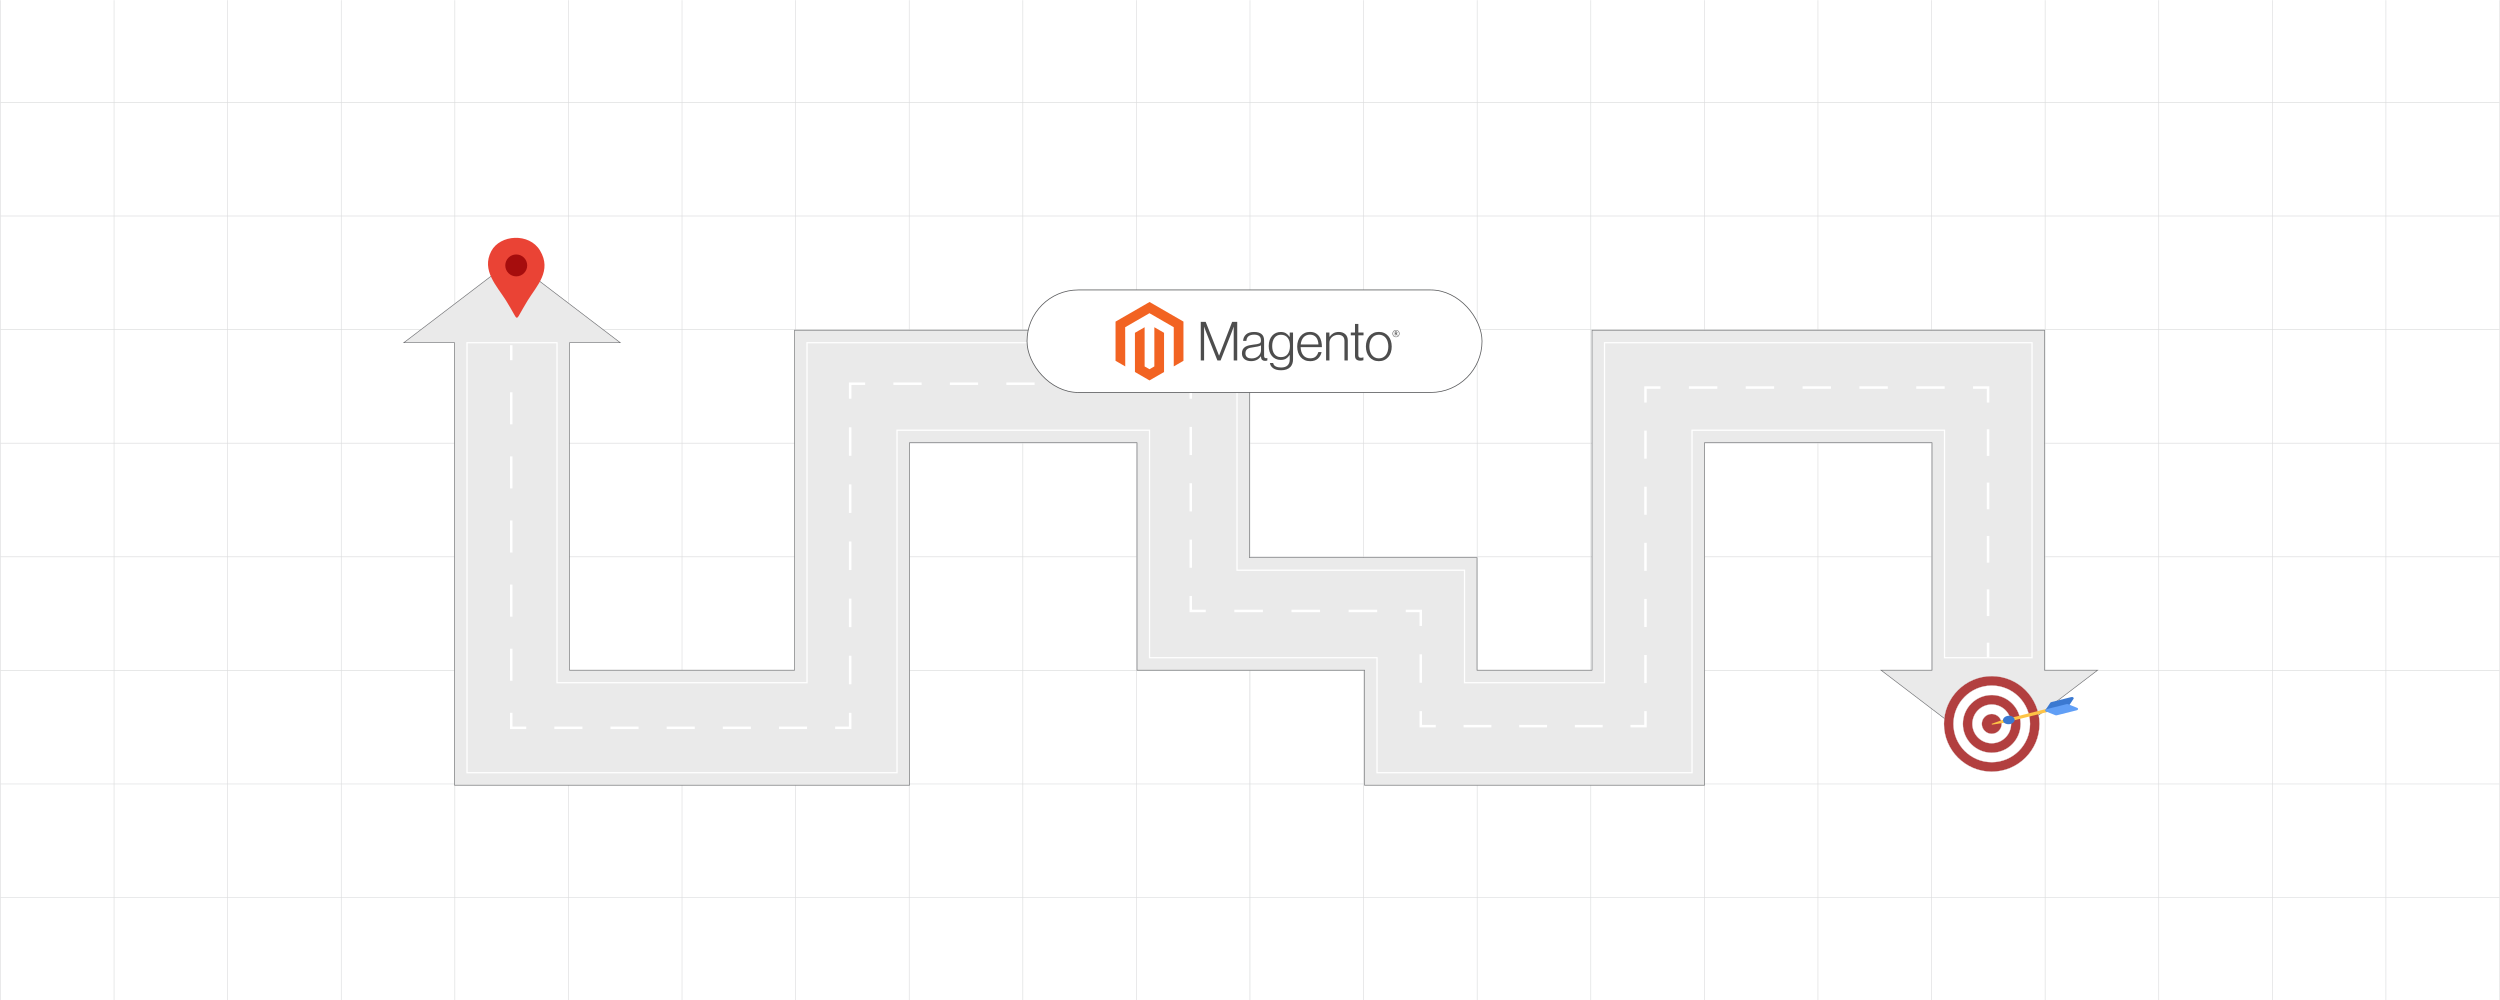 <?xml version="1.0" encoding="UTF-8"?><svg id="Layer_1" xmlns="http://www.w3.org/2000/svg" xmlns:xlink="http://www.w3.org/1999/xlink" viewBox="0 0 1000 400"><defs><clipPath id="clippath"><rect x="-.192" y=".084" width="1000" height="400" fill="none" stroke-width="0"/></clipPath><filter id="drop-shadow-1" filterUnits="userSpaceOnUse"><feOffset dx="1.425" dy="1.425"/><feGaussianBlur result="blur" stdDeviation="2.137"/><feFlood flood-color="#333" flood-opacity=".08"/><feComposite in2="blur" operator="in"/><feComposite in="SourceGraphic"/></filter><filter id="drop-shadow-2" filterUnits="userSpaceOnUse"><feOffset dx="1.425" dy="1.425"/><feGaussianBlur result="blur-2" stdDeviation="2.137"/><feFlood flood-color="#333" flood-opacity=".08"/><feComposite in2="blur-2" operator="in"/><feComposite in="SourceGraphic"/></filter><filter id="drop-shadow-3" filterUnits="userSpaceOnUse"><feOffset dx="2" dy="2"/><feGaussianBlur result="blur-3" stdDeviation="3"/><feFlood flood-color="#333" flood-opacity=".07"/><feComposite in2="blur-3" operator="in"/><feComposite in="SourceGraphic"/></filter><filter id="drop-shadow-4" filterUnits="userSpaceOnUse"><feOffset dx="2" dy="2"/><feGaussianBlur result="blur-4" stdDeviation="3"/><feFlood flood-color="#333" flood-opacity=".07"/><feComposite in2="blur-4" operator="in"/><feComposite in="SourceGraphic"/></filter></defs><g clip-path="url(#clippath)"><rect width="1000" height="400" fill="#fff" stroke-width="0"/><rect x=".192" y="-95.343" width="999.617" height="590.689" fill="none" stroke="#dbdcdd" stroke-miterlimit="10" stroke-width=".25"/><polyline points="999.808 359.025 954.368 359.025 908.945 359.025 863.505 359.025 818.064 359.025 772.624 359.025 727.184 359.025 681.744 359.025 636.321 359.025 590.88 359.025 545.44 359.025 500 359.025 454.56 359.025 409.136 359.025 363.696 359.025 318.256 359.025 272.816 359.025 227.376 359.025 181.935 359.025 136.512 359.025 91.072 359.025 45.632 359.025 .192 359.025" fill="none" stroke="#dbdcdd" stroke-miterlimit="10" stroke-width=".25"/><polyline points="999.808 313.585 954.368 313.585 908.945 313.585 863.505 313.585 818.064 313.585 772.624 313.585 727.184 313.585 681.744 313.585 636.321 313.585 590.88 313.585 545.44 313.585 500 313.585 454.56 313.585 409.136 313.585 363.696 313.585 318.256 313.585 272.816 313.585 227.376 313.585 181.935 313.585 136.512 313.585 91.072 313.585 45.632 313.585 .192 313.585" fill="none" stroke="#dbdcdd" stroke-miterlimit="10" stroke-width=".25"/><polyline points="999.808 268.162 954.368 268.162 908.945 268.162 863.505 268.162 818.064 268.162 772.624 268.162 727.184 268.162 681.744 268.162 636.321 268.162 590.88 268.162 545.44 268.162 500 268.162 454.56 268.162 409.136 268.162 363.696 268.162 318.256 268.162 272.816 268.162 227.376 268.162 181.935 268.162 136.512 268.162 91.072 268.162 45.632 268.162 .192 268.162" fill="none" stroke="#dbdcdd" stroke-miterlimit="10" stroke-width=".25"/><polyline points="999.808 222.722 954.368 222.722 908.945 222.722 863.505 222.722 818.064 222.722 772.624 222.722 727.184 222.722 681.744 222.722 636.321 222.722 590.88 222.722 545.44 222.722 500 222.722 454.56 222.722 409.136 222.722 363.696 222.722 318.256 222.722 272.816 222.722 227.376 222.722 181.935 222.722 136.512 222.722 91.072 222.722 45.632 222.722 .192 222.722" fill="none" stroke="#dbdcdd" stroke-miterlimit="10" stroke-width=".25"/><polyline points="999.808 177.281 954.368 177.281 908.945 177.281 863.505 177.281 818.064 177.281 772.624 177.281 727.184 177.281 681.744 177.281 636.321 177.281 590.88 177.281 545.44 177.281 500 177.281 454.56 177.281 409.136 177.281 363.696 177.281 318.256 177.281 272.816 177.281 227.376 177.281 181.935 177.281 136.512 177.281 91.072 177.281 45.632 177.281 .192 177.281" fill="none" stroke="#dbdcdd" stroke-miterlimit="10" stroke-width=".25"/><polyline points="999.808 131.841 954.368 131.841 908.945 131.841 863.505 131.841 818.064 131.841 772.624 131.841 727.184 131.841 681.744 131.841 636.321 131.841 590.88 131.841 545.44 131.841 500 131.841 454.56 131.841 409.136 131.841 363.696 131.841 318.256 131.841 272.816 131.841 227.376 131.841 181.935 131.841 136.512 131.841 91.072 131.841 45.632 131.841 .192 131.841" fill="none" stroke="#dbdcdd" stroke-miterlimit="10" stroke-width=".25"/><polyline points="999.808 86.401 954.368 86.401 908.945 86.401 863.505 86.401 818.064 86.401 772.624 86.401 727.184 86.401 681.744 86.401 636.321 86.401 590.88 86.401 545.44 86.401 500 86.401 454.56 86.401 409.136 86.401 363.696 86.401 318.256 86.401 272.816 86.401 227.376 86.401 181.935 86.401 136.512 86.401 91.072 86.401 45.632 86.401 .192 86.401" fill="none" stroke="#dbdcdd" stroke-miterlimit="10" stroke-width=".25"/><polyline points="999.808 40.961 954.368 40.961 908.945 40.961 863.505 40.961 818.064 40.961 772.624 40.961 727.184 40.961 681.744 40.961 636.321 40.961 590.88 40.961 545.44 40.961 500 40.961 454.56 40.961 409.136 40.961 363.696 40.961 318.256 40.961 272.816 40.961 227.376 40.961 181.935 40.961 136.512 40.961 91.072 40.961 45.632 40.961 .192 40.961" fill="none" stroke="#dbdcdd" stroke-miterlimit="10" stroke-width=".25"/><polyline points="999.808 495.346 999.808 449.906 999.808 404.466 999.808 359.025 999.808 313.602 999.808 313.585 999.808 268.162 999.808 222.722 999.808 177.281 999.808 131.841 999.808 86.401 999.808 40.978 999.808 40.961 999.808 -4.463 999.808 -49.903 999.808 -95.343" fill="none" stroke="#dbdcdd" stroke-miterlimit="10" stroke-width=".25"/><polyline points="954.362 -95.346 954.362 -49.906 954.362 -4.465 954.362 40.975 954.362 86.398 954.362 131.838 954.362 177.278 954.362 222.719 954.362 268.159 954.362 313.599 954.362 359.022 954.362 404.463 954.362 449.903 954.362 495.343" fill="none" stroke="#dbdcdd" stroke-miterlimit="10" stroke-width=".25"/><polyline points="908.938 -95.346 908.938 -49.906 908.938 -4.465 908.938 40.975 908.938 86.398 908.938 131.838 908.938 177.278 908.938 222.719 908.938 268.159 908.938 313.599 908.938 359.022 908.938 404.463 908.938 449.903 908.938 495.343" fill="none" stroke="#dbdcdd" stroke-miterlimit="10" stroke-width=".25"/><polyline points="863.498 -95.346 863.498 -49.906 863.498 -4.465 863.498 40.975 863.498 86.398 863.498 131.838 863.498 177.278 863.498 222.719 863.498 268.159 863.498 313.599 863.498 359.022 863.498 404.463 863.498 449.903 863.498 495.343" fill="none" stroke="#dbdcdd" stroke-miterlimit="10" stroke-width=".25"/><polyline points="818.058 -95.346 818.058 -49.906 818.058 -4.465 818.058 40.975 818.058 86.398 818.058 131.838 818.058 177.278 818.058 222.719 818.058 268.159 818.058 313.599 818.058 359.022 818.058 404.463 818.058 449.903 818.058 495.343" fill="none" stroke="#dbdcdd" stroke-miterlimit="10" stroke-width=".25"/><polyline points="772.618 -95.346 772.618 -49.906 772.618 -4.465 772.618 40.975 772.618 86.398 772.618 131.838 772.618 177.278 772.618 222.719 772.618 268.159 772.618 313.599 772.618 359.022 772.618 404.463 772.618 449.903 772.618 495.343" fill="none" stroke="#dbdcdd" stroke-miterlimit="10" stroke-width=".25"/><polyline points="727.178 -95.346 727.178 -49.906 727.178 -4.465 727.178 40.975 727.178 86.398 727.178 131.838 727.178 177.278 727.178 222.719 727.178 268.159 727.178 313.599 727.178 359.022 727.178 404.463 727.178 449.903 727.178 495.343" fill="none" stroke="#dbdcdd" stroke-miterlimit="10" stroke-width=".25"/><polyline points="681.737 -95.346 681.737 -49.906 681.737 -4.465 681.737 40.975 681.737 86.398 681.737 131.838 681.737 177.278 681.737 222.719 681.737 268.159 681.737 313.599 681.737 359.022 681.737 404.463 681.737 449.903 681.737 495.343" fill="none" stroke="#dbdcdd" stroke-miterlimit="10" stroke-width=".25"/><polyline points="636.314 -95.346 636.314 -49.906 636.314 -4.465 636.314 40.975 636.314 86.398 636.314 131.838 636.314 177.278 636.314 222.719 636.314 268.159 636.314 313.599 636.314 359.022 636.314 404.463 636.314 449.903 636.314 495.343" fill="none" stroke="#dbdcdd" stroke-miterlimit="10" stroke-width=".25"/><polyline points="590.874 -95.346 590.874 -49.906 590.874 -4.465 590.874 40.975 590.874 86.398 590.874 131.838 590.874 177.278 590.874 222.719 590.874 268.159 590.874 313.599 590.874 359.022 590.874 404.463 590.874 449.903 590.874 495.343" fill="none" stroke="#dbdcdd" stroke-miterlimit="10" stroke-width=".25"/><polyline points="545.434 -95.346 545.434 -49.906 545.434 -4.465 545.434 40.975 545.434 86.398 545.434 131.838 545.434 177.278 545.434 222.719 545.434 268.159 545.434 313.599 545.434 359.022 545.434 404.463 545.434 449.903 545.434 495.343" fill="none" stroke="#dbdcdd" stroke-miterlimit="10" stroke-width=".25"/><polyline points="499.857 138.009 499.993 495.343 499.993 449.903 499.993 404.463 499.993 359.022 499.993 313.599 499.993 268.159 499.993 222.719 499.993 177.278 499.993 131.838 499.993 86.398 499.993 40.975 499.993 -4.465 499.993 -49.906 499.993 -95.346" fill="none" stroke="#dbdcdd" stroke-miterlimit="10" stroke-width=".25"/><polyline points="454.553 -95.346 454.553 -49.906 454.553 -4.465 454.553 40.975 454.553 86.398 454.553 131.838 454.553 177.278 454.553 222.719 454.553 268.159 454.553 313.599 454.553 359.022 454.553 404.463 454.553 449.903 454.553 495.343" fill="none" stroke="#dbdcdd" stroke-miterlimit="10" stroke-width=".25"/><polyline points="409.13 -95.346 409.13 -49.906 409.13 -4.465 409.13 40.975 409.13 86.398 409.13 131.838 409.13 177.278 409.13 222.719 409.13 268.159 409.13 313.599 409.13 359.022 409.13 404.463 409.13 449.903 409.13 495.343" fill="none" stroke="#dbdcdd" stroke-miterlimit="10" stroke-width=".25"/><polyline points="363.69 -95.346 363.69 -49.906 363.69 -4.465 363.69 40.975 363.69 86.398 363.69 131.838 363.69 177.278 363.69 222.719 363.69 268.159 363.69 313.599 363.69 359.022 363.69 404.463 363.69 449.903 363.69 495.343" fill="none" stroke="#dbdcdd" stroke-miterlimit="10" stroke-width=".25"/><polyline points="318.249 -95.346 318.249 -49.906 318.249 -4.465 318.249 40.975 318.249 86.398 318.249 131.838 318.249 177.278 318.249 222.719 318.249 268.159 318.249 313.599 318.249 359.022 318.249 404.463 318.249 449.903 318.249 495.343" fill="none" stroke="#dbdcdd" stroke-miterlimit="10" stroke-width=".25"/><polyline points="272.809 -95.346 272.809 -49.906 272.809 -4.465 272.809 40.975 272.809 86.398 272.809 131.838 272.809 177.278 272.809 222.719 272.809 268.159 272.809 313.599 272.809 359.022 272.809 404.463 272.809 449.903 272.809 495.343" fill="none" stroke="#dbdcdd" stroke-miterlimit="10" stroke-width=".25"/><polyline points="227.369 -95.346 227.369 -49.906 227.369 -4.465 227.369 40.975 227.369 86.398 227.369 131.838 227.369 177.278 227.369 222.719 227.369 268.159 227.369 313.599 227.369 359.022 227.369 404.463 227.369 449.903 227.369 495.343" fill="none" stroke="#dbdcdd" stroke-miterlimit="10" stroke-width=".25"/><polyline points="181.929 -95.346 181.929 -49.906 181.929 -4.465 181.929 40.975 181.929 86.398 181.929 131.838 181.929 177.278 181.929 222.719 181.929 268.159 181.929 313.599 181.929 359.022 181.929 404.463 181.929 449.903 181.929 495.343" fill="none" stroke="#dbdcdd" stroke-miterlimit="10" stroke-width=".25"/><polyline points="136.505 -95.346 136.505 -49.906 136.505 -4.465 136.505 40.975 136.505 86.398 136.505 131.838 136.505 177.278 136.505 222.719 136.505 268.159 136.505 313.599 136.505 359.022 136.505 404.463 136.505 449.903 136.505 495.343" fill="none" stroke="#dbdcdd" stroke-miterlimit="10" stroke-width=".25"/><polyline points="91.065 -95.346 91.065 -49.906 91.065 -4.465 91.065 40.975 91.065 86.398 91.065 131.838 91.065 177.278 91.065 222.719 91.065 268.159 91.065 313.599 91.065 359.022 91.065 404.463 91.065 449.903 91.065 495.343" fill="none" stroke="#dbdcdd" stroke-miterlimit="10" stroke-width=".25"/><polyline points="45.625 -95.346 45.625 -49.906 45.625 -4.465 45.625 40.975 45.625 86.398 45.625 131.838 45.625 177.278 45.625 222.719 45.625 268.159 45.625 313.599 45.625 359.022 45.625 404.463 45.625 449.903 45.625 495.343" fill="none" stroke="#dbdcdd" stroke-miterlimit="10" stroke-width=".25"/><polygon points="817.808 268.084 817.808 177.084 817.808 132.084 772.808 132.084 681.808 132.084 636.808 132.084 636.808 177.084 636.808 268.084 590.808 268.084 590.808 223.084 545.808 223.084 499.808 223.084 499.808 177.084 499.808 132.084 454.808 132.084 363.808 132.084 317.808 132.084 317.808 177.084 317.808 268.084 227.809 268.084 227.809 137.084 248.11 137.084 204.809 104.084 161.507 137.084 181.809 137.084 181.809 268.084 181.809 314.084 227.809 314.084 317.808 314.084 363.808 314.084 363.808 268.084 363.808 177.084 454.808 177.084 454.808 223.084 454.808 268.084 545.808 268.084 545.808 314.084 590.808 314.084 636.808 314.084 681.808 314.084 681.808 268.084 681.808 177.084 772.808 177.084 772.808 268.084 752.422 268.084 795.723 301.084 839.025 268.084 817.808 268.084" fill="#eaeaea" stroke="#6d6e71" stroke-miterlimit="10" stroke-width=".25"/><polygon points="550.808 309.084 550.808 263.084 459.808 263.084 459.808 172.084 358.808 172.084 358.808 309.084 186.809 309.084 186.809 137.084 222.809 137.084 222.809 273.084 322.808 273.084 322.808 137.084 494.808 137.084 494.808 228.084 585.808 228.084 585.808 273.084 641.808 273.084 641.808 137.084 812.808 137.084 812.808 263.084 777.808 263.084 777.808 172.084 676.808 172.084 676.808 309.084 550.808 309.084" fill="none" stroke="#fff" stroke-miterlimit="10" stroke-width=".5"/><line x1="204.496" y1="138.084" x2="204.496" y2="144.084" fill="none" stroke="#fff" stroke-miterlimit="10"/><line x1="204.496" y1="156.906" x2="204.496" y2="278.717" fill="none" stroke="#fff" stroke-dasharray="0 0 12.822 12.822" stroke-miterlimit="10"/><polyline points="204.496 285.128 204.496 291.128 210.496 291.128" fill="none" stroke="#fff" stroke-miterlimit="10"/><line x1="221.73" y1="291.128" x2="328.447" y2="291.128" fill="none" stroke="#fff" stroke-dasharray="0 0 11.233 11.233" stroke-miterlimit="10"/><polyline points="334.064 291.128 340.064 291.128 340.064 285.128" fill="none" stroke="#fff" stroke-miterlimit="10"/><line x1="340.064" y1="273.706" x2="340.064" y2="165.199" fill="none" stroke="#fff" stroke-dasharray="0 0 11.422 11.422" stroke-miterlimit="10"/><polyline points="340.064 159.488 340.064 153.488 346.064 153.488" fill="none" stroke="#fff" stroke-miterlimit="10"/><line x1="357.359" y1="153.488" x2="464.661" y2="153.488" fill="none" stroke="#fff" stroke-dasharray="0 0 11.295 11.295" stroke-miterlimit="10"/><polyline points="470.308 153.488 476.308 153.488 476.308 159.488" fill="none" stroke="#fff" stroke-miterlimit="10"/><line x1="476.308" y1="170.758" x2="476.308" y2="232.746" fill="none" stroke="#fff" stroke-dasharray="0 0 11.271 11.271" stroke-miterlimit="10"/><polyline points="476.308 238.381 476.308 244.381 482.308 244.381" fill="none" stroke="#fff" stroke-miterlimit="10"/><line x1="493.737" y1="244.381" x2="556.594" y2="244.381" fill="none" stroke="#fff" stroke-dasharray="0 0 11.429 11.429" stroke-miterlimit="10"/><polyline points="562.308 244.381 568.308 244.381 568.308 250.381" fill="none" stroke="#fff" stroke-miterlimit="10"/><line x1="568.308" y1="261.739" x2="568.308" y2="278.775" fill="none" stroke="#fff" stroke-dasharray="0 0 11.357 11.357" stroke-miterlimit="10"/><polyline points="568.308 284.454 568.308 290.454 574.308 290.454" fill="none" stroke="#fff" stroke-miterlimit="10"/><line x1="585.435" y1="290.454" x2="646.628" y2="290.454" fill="none" stroke="#fff" stroke-dasharray="0 0 11.126 11.126" stroke-miterlimit="10"/><polyline points="652.192 290.454 658.192 290.454 658.192 284.454" fill="none" stroke="#fff" stroke-miterlimit="10"/><line x1="658.192" y1="273.233" x2="658.192" y2="166.63" fill="none" stroke="#fff" stroke-dasharray="0 0 11.221 11.221" stroke-miterlimit="10"/><polyline points="658.192 161.02 658.192 155.02 664.192 155.02" fill="none" stroke="#fff" stroke-miterlimit="10"/><line x1="675.558" y1="155.02" x2="783.54" y2="155.02" fill="none" stroke="#fff" stroke-dasharray="0 0 11.367 11.367" stroke-miterlimit="10"/><polyline points="789.224 155.02 795.224 155.02 795.224 161.02" fill="none" stroke="#fff" stroke-miterlimit="10"/><line x1="795.224" y1="171.694" x2="795.224" y2="251.747" fill="none" stroke="#fff" stroke-dasharray="0 0 10.674 10.674" stroke-miterlimit="10"/><line x1="795.224" y1="257.084" x2="795.224" y2="263.084" fill="none" stroke="#fff" stroke-miterlimit="10"/><g filter="url(#drop-shadow-1)"><path d="M795.268,307.24c-10.538,0-19.112-8.574-19.112-19.112s8.574-19.112,19.112-19.112,19.112,8.574,19.112,19.112-8.574,19.112-19.112,19.112Z" fill="#b23f3f" stroke="#e4e4e4" stroke-miterlimit="10" stroke-width=".118"/><path d="M795.268,303.454c-8.451,0-15.326-6.875-15.326-15.326s6.875-15.326,15.326-15.326,15.326,6.875,15.326,15.326-6.875,15.326-15.326,15.326Z" fill="#fff" stroke="#e4e4e4" stroke-miterlimit="10" stroke-width=".118"/><path d="M795.268,299.668c-6.363,0-11.54-5.177-11.54-11.54s5.177-11.54,11.54-11.54,11.54,5.177,11.54,11.54-5.177,11.54-11.54,11.54Z" fill="#b23f3f" stroke="#e4e4e4" stroke-miterlimit="10" stroke-width=".118"/><path d="M795.268,295.881c-4.276,0-7.754-3.478-7.754-7.754s3.478-7.754,7.754-7.754,7.754,3.478,7.754,7.754-3.479,7.754-7.754,7.754Z" fill="#fff" stroke="#e4e4e4" stroke-miterlimit="10" stroke-width=".118"/><circle cx="795.268" cy="288.128" r="3.968" fill="#b23f3f" stroke="#e4e4e4" stroke-miterlimit="10" stroke-width=".118"/></g><g filter="url(#drop-shadow-2)"><path id="_274756320" d="M800.829,286.884c-.135-.321-.598-.491-1.054-.392-.014,0-.021.007-.036.007l-4.516,1.61c.043.114.078.228.121.335l4.893-.748q.007,0,.014-.007c.456-.114.712-.477.577-.805ZM825.802,280.623c-.029-.064-.071-.128-.121-.178-.107-.107-.264-.185-.434-.221-.164-.036-.349-.036-.527.014l-7.678,1.923-13.085,3.284c-.021.007-.043.007-.057.014-.427.128-.662.477-.534.798.135.321.598.491,1.054.392.007,0,.021-.007.028-.007l13.049-3.269,7.714-1.937c.142-.036.264-.093.363-.171.228-.164.328-.406.228-.641Z" fill="#fec446" stroke-width="0"/><path id="_274763496" d="M827.961,278.149l-1.847,2.796c.09.029-.449.297-.513.31l-7.92,1.986c-.018.08-.76.065-.921-.329-.059-.143-.029-.293.067-.419l1.847-2.796c-.09-.029.449-.297.513-.31l7.92-1.986 0-.002c.644-.162,1.179.322.854.75h0Z" fill="#3b79d1" stroke-width="0"/><path id="_274763736" d="M825.449,280.733l.384-.474,3.571,1.432c.175.058.315.168.374.314.115.281-.111.589-.504.688l-.001-.002-7.921,1.986c-.206.065-.445.064-.648-.018l.384-.476-.384.474-3.571-1.432c-.175-.058-.315-.168-.374-.314-.115-.281.111-.589.504-.688l.001.002,7.921-1.986c.206-.065.445-.064.648.018l-.384.476h0Z" fill="#619ff6" stroke-width="0"/><path id="_274763616" d="M804.338,286.009c.005-.001.015.038.017.043.159.43.069.877-.209,1.255-.287.391-.774.711-1.393.866l-.061.015c-.601.138-1.212.096-1.719-.086-.524-.188-.938-.526-1.12-.969-.182-.444-.095-.908.192-1.299.286-.391.774-.711,1.393-.866.621-.156,1.256-.117,1.78.071.758.272,1.12.968,1.12.969h0Z" fill="#3b79d1" stroke-width="0"/></g><g filter="url(#drop-shadow-3)"><path d="M200.427,118.241c1.149,1.831,2.392,4.049,3.62,6.205.455.796.866.915,1.412-.029,1.186-2.057,2.351-4.187,3.578-6.173,3.726-6.03,9.824-11.91,4.974-20.026-4.306-7.206-16.018-6.436-19.521.273-4.015,7.689,2.255,13.889,5.937,19.75h0Z" fill="#ea4335" fill-rule="evenodd" stroke-width="0"/><path d="M204.496,99.783c2.421,0,4.384,1.963,4.384,4.384s-1.963,4.384-4.384,4.384-4.384-1.963-4.384-4.384,1.963-4.384,4.384-4.384h0Z" fill="#a60d0d" fill-rule="evenodd" stroke-width="0"/></g><g filter="url(#drop-shadow-4)"><rect x="408.808" y="113.982" width="182" height="41" rx="20.5" ry="20.5" fill="#fff" stroke="#58595b" stroke-miterlimit="10" stroke-width=".31"/><polygon points="457.813 118.798 444.217 126.646 444.217 142.322 448.098 144.565 448.071 128.887 457.786 123.279 467.501 128.887 467.501 144.559 471.382 142.322 471.382 126.633 457.813 118.798" fill="#f26322" stroke-width="0"/><polygon points="459.738 144.562 457.799 145.689 455.85 144.572 455.85 128.887 451.973 131.127 451.979 146.806 457.796 150.166 463.619 146.806 463.619 131.127 459.738 128.887 459.738 144.562" fill="#f26322" stroke-width="0"/><path d="M480.271,126.742l5.337,13.483h.044l5.207-13.483h2.031v15.449h-1.405v-13.462h-.044c-.072.243-.151.49-.236.733-.072.202-.158.425-.25.668-.092.247-.178.476-.247.692l-4.474,11.369h-1.274l-4.518-11.366c-.086-.202-.175-.421-.26-.658-.086-.236-.168-.466-.24-.682-.086-.26-.175-.514-.26-.757h-.044v13.462h-1.333v-15.449h1.966Z" fill="#4d4d4d" stroke-width="0"/><path d="M496.974,142.256c-.418-.117-.812-.315-1.154-.582-.325-.26-.589-.593-.767-.973-.188-.387-.281-.843-.281-1.36,0-.661.123-1.202.366-1.62.24-.414.582-.757.993-1.004.418-.25.904-.442,1.459-.572.586-.134,1.182-.236,1.781-.301.548-.058,1.014-.12,1.394-.185s.692-.151.928-.25.411-.233.517-.401c.106-.168.161-.394.161-.682v-.216c0-.764-.23-1.329-.692-1.696s-1.124-.551-1.987-.551c-1.99,0-3.035.829-3.134,2.487h-1.319c.072-1.079.473-1.946,1.199-2.593.726-.647,1.809-.973,3.251-.973,1.223,0,2.189.271,2.895.812.706.541,1.058,1.425,1.058,2.648v6.07c0,.332.062.572.185.723.123.151.308.233.551.25.075,0,.151-.007.226-.021.079-.014.168-.038.271-.065h.065v.973c-.12.048-.24.089-.366.12-.178.041-.36.058-.541.055-.49,0-.877-.127-1.168-.38-.291-.254-.449-.654-.476-1.199v-.236h-.058c-.175.236-.366.463-.572.671-.243.243-.514.456-.812.627-.346.199-.716.349-1.103.452-.418.117-.894.175-1.425.171-.49.003-.976-.062-1.446-.199M500.266,141.082c.469-.195.86-.442,1.178-.747.603-.565.946-1.357.952-2.182v-2.011c-.36.202-.798.356-1.309.466-.51.11-1.041.199-1.589.271-.476.072-.915.147-1.319.226-.404.079-.754.202-1.048.377-.291.168-.534.411-.702.702-.175.295-.26.682-.26,1.158,0,.387.069.713.205.973.127.25.315.463.541.627.236.164.504.278.788.336.312.065.634.099.952.096.606,0,1.141-.096,1.61-.291" fill="#4d4d4d" stroke-width="0"/><path d="M507.237,145.274c-.75-.555-1.175-1.25-1.274-2.086h1.295c.117.647.466,1.113,1.048,1.394.582.281,1.278.421,2.086.421,1.196,0,2.079-.284,2.648-.853.569-.569.853-1.35.853-2.346v-1.771h-.065c-.418.634-.901,1.113-1.449,1.446-.548.332-1.247.497-2.096.497-.737,0-1.398-.137-1.987-.411-.582-.267-1.1-.658-1.514-1.144-.418-.49-.74-1.076-.963-1.761s-.336-1.439-.336-2.257c0-.908.13-1.709.387-2.408s.603-1.285,1.038-1.761c.421-.466.942-.836,1.524-1.079.586-.243,1.213-.37,1.846-.366.863,0,1.576.178,2.138.531s1.031.832,1.405,1.435h.065v-1.733h1.326v10.739c0,1.237-.346,2.24-1.038,3.004-.85.894-2.096,1.339-3.737,1.339-1.384,0-2.449-.278-3.2-.829M513.095,139.619c.593-.822.887-1.901.887-3.241,0-.661-.072-1.268-.216-1.815-.144-.548-.366-1.021-.671-1.415-.298-.394-.689-.709-1.134-.918-.456-.216-.983-.325-1.589-.325-1.11,0-1.97.411-2.583,1.23-.613.819-.918,1.915-.918,3.285-.003.593.069,1.185.216,1.761.144.538.36,1.007.647,1.405.281.391.651.709,1.079.928.432.223.942.336,1.535.336,1.237,0,2.151-.411,2.747-1.23" fill="#4d4d4d" stroke-width="0"/><path d="M519.857,142.03c-.63-.281-1.189-.702-1.631-1.23-.439-.524-.774-1.144-1.004-1.86s-.346-1.49-.346-2.322c0-.836.123-1.61.366-2.322s.586-1.333,1.024-1.857c.435-.524.983-.946,1.6-1.233.627-.295,1.329-.442,2.107-.442.894,0,1.644.168,2.257.507.6.325,1.11.795,1.49,1.36.38.569.651,1.22.812,1.956.158.747.24,1.507.236,2.268h-8.512c.01.596.099,1.189.271,1.761.151.51.391.99.713,1.415.312.408.716.733,1.178.952.476.23,1.031.346,1.665.346.935,0,1.661-.226,2.172-.682.51-.456.874-1.062,1.089-1.826h1.298c-.243,1.11-.75,1.997-1.514,2.658s-1.781.993-3.045.993c-.836,0-1.579-.147-2.227-.442M525.129,134.251c-.144-.483-.353-.901-.627-1.254-.278-.356-.63-.641-1.038-.832-.418-.202-.915-.301-1.49-.301s-1.076.099-1.504.301c-.428.192-.808.476-1.113.832-.312.37-.555.791-.723,1.244-.185.5-.305,1.024-.356,1.555h7.088c-.01-.524-.089-1.041-.236-1.545" fill="#4d4d4d" stroke-width="0"/><path d="M529.774,131.021v1.706h.044c.384-.569.887-1.045,1.48-1.394.613-.366,1.363-.551,2.257-.551,1.038,0,1.891.298,2.562.897.671.6,1.007,1.459,1.004,2.583v7.934h-1.339v-7.803c0-.85-.226-1.473-.682-1.87-.456-.397-1.079-.596-1.87-.593-.459-.003-.911.079-1.339.24-.404.151-.778.373-1.103.658-.315.278-.572.62-.747,1.004-.182.401-.274.836-.271,1.274v7.091h-1.336v-11.174h1.339Z" fill="#4d4d4d" stroke-width="0"/><path d="M540.578,141.815c-.387-.312-.582-.826-.582-1.545v-8.146h-1.685v-1.103h1.685v-3.436h1.339v3.436h2.076v1.103h-2.076v7.93c0,.404.089.682.271.832.182.151.449.226.808.226.164,0,.325-.021.486-.055.137-.027.271-.069.401-.12h.065v1.144c-.397.134-.815.199-1.233.195-.647,0-1.168-.154-1.555-.463" fill="#4d4d4d" stroke-width="0"/><path d="M547.374,142.03c-.627-.284-1.185-.706-1.631-1.233-.449-.524-.791-1.144-1.028-1.857s-.356-1.487-.356-2.322.12-1.61.356-2.322c.236-.713.579-1.333,1.028-1.86.445-.527,1.004-.946,1.631-1.233.641-.295,1.367-.442,2.172-.442s1.528.147,2.162.442c.623.288,1.175.709,1.62,1.233.449.524.784,1.144,1.014,1.86.23.716.343,1.49.346,2.322,0,.836-.117,1.61-.346,2.322s-.569,1.333-1.014,1.857c-.445.524-.997.946-1.62,1.233-.634.295-1.353.442-2.162.442s-1.531-.147-2.172-.442M551.19,140.982c.469-.24.877-.586,1.189-1.014.319-.432.555-.935.713-1.514.319-1.202.319-2.47,0-3.672-.158-.579-.394-1.083-.713-1.514-.312-.428-.719-.774-1.189-1.014-.476-.247-1.021-.37-1.641-.366s-1.171.123-1.655.366c-.469.243-.874.589-1.189,1.014-.325.432-.565.935-.723,1.514-.315,1.202-.315,2.47,0,3.672.158.576.397,1.079.723,1.514.315.425.723.771,1.189,1.014.469.243,1.021.366,1.655.366s1.182-.123,1.641-.366" fill="#4d4d4d" stroke-width="0"/><path d="M556.401,132.877c-.829,0-1.405-.576-1.405-1.435s.589-1.442,1.405-1.442,1.408.582,1.408,1.442-.589,1.435-1.408,1.435M556.401,130.164c-.668,0-1.202.459-1.202,1.274s.531,1.268,1.202,1.268,1.209-.459,1.209-1.268-.538-1.274-1.209-1.274M556.815,132.209l-.476-.682h-.154v.658h-.274v-1.596h.483c.332,0,.555.168.555.466,0,.23-.123.377-.322.439l.459.651-.271.065ZM556.397,130.843h-.212v.469h.199c.178,0,.291-.075.291-.236s-.099-.236-.278-.233" fill="#4d4d4d" stroke-width="0"/></g></g></svg>